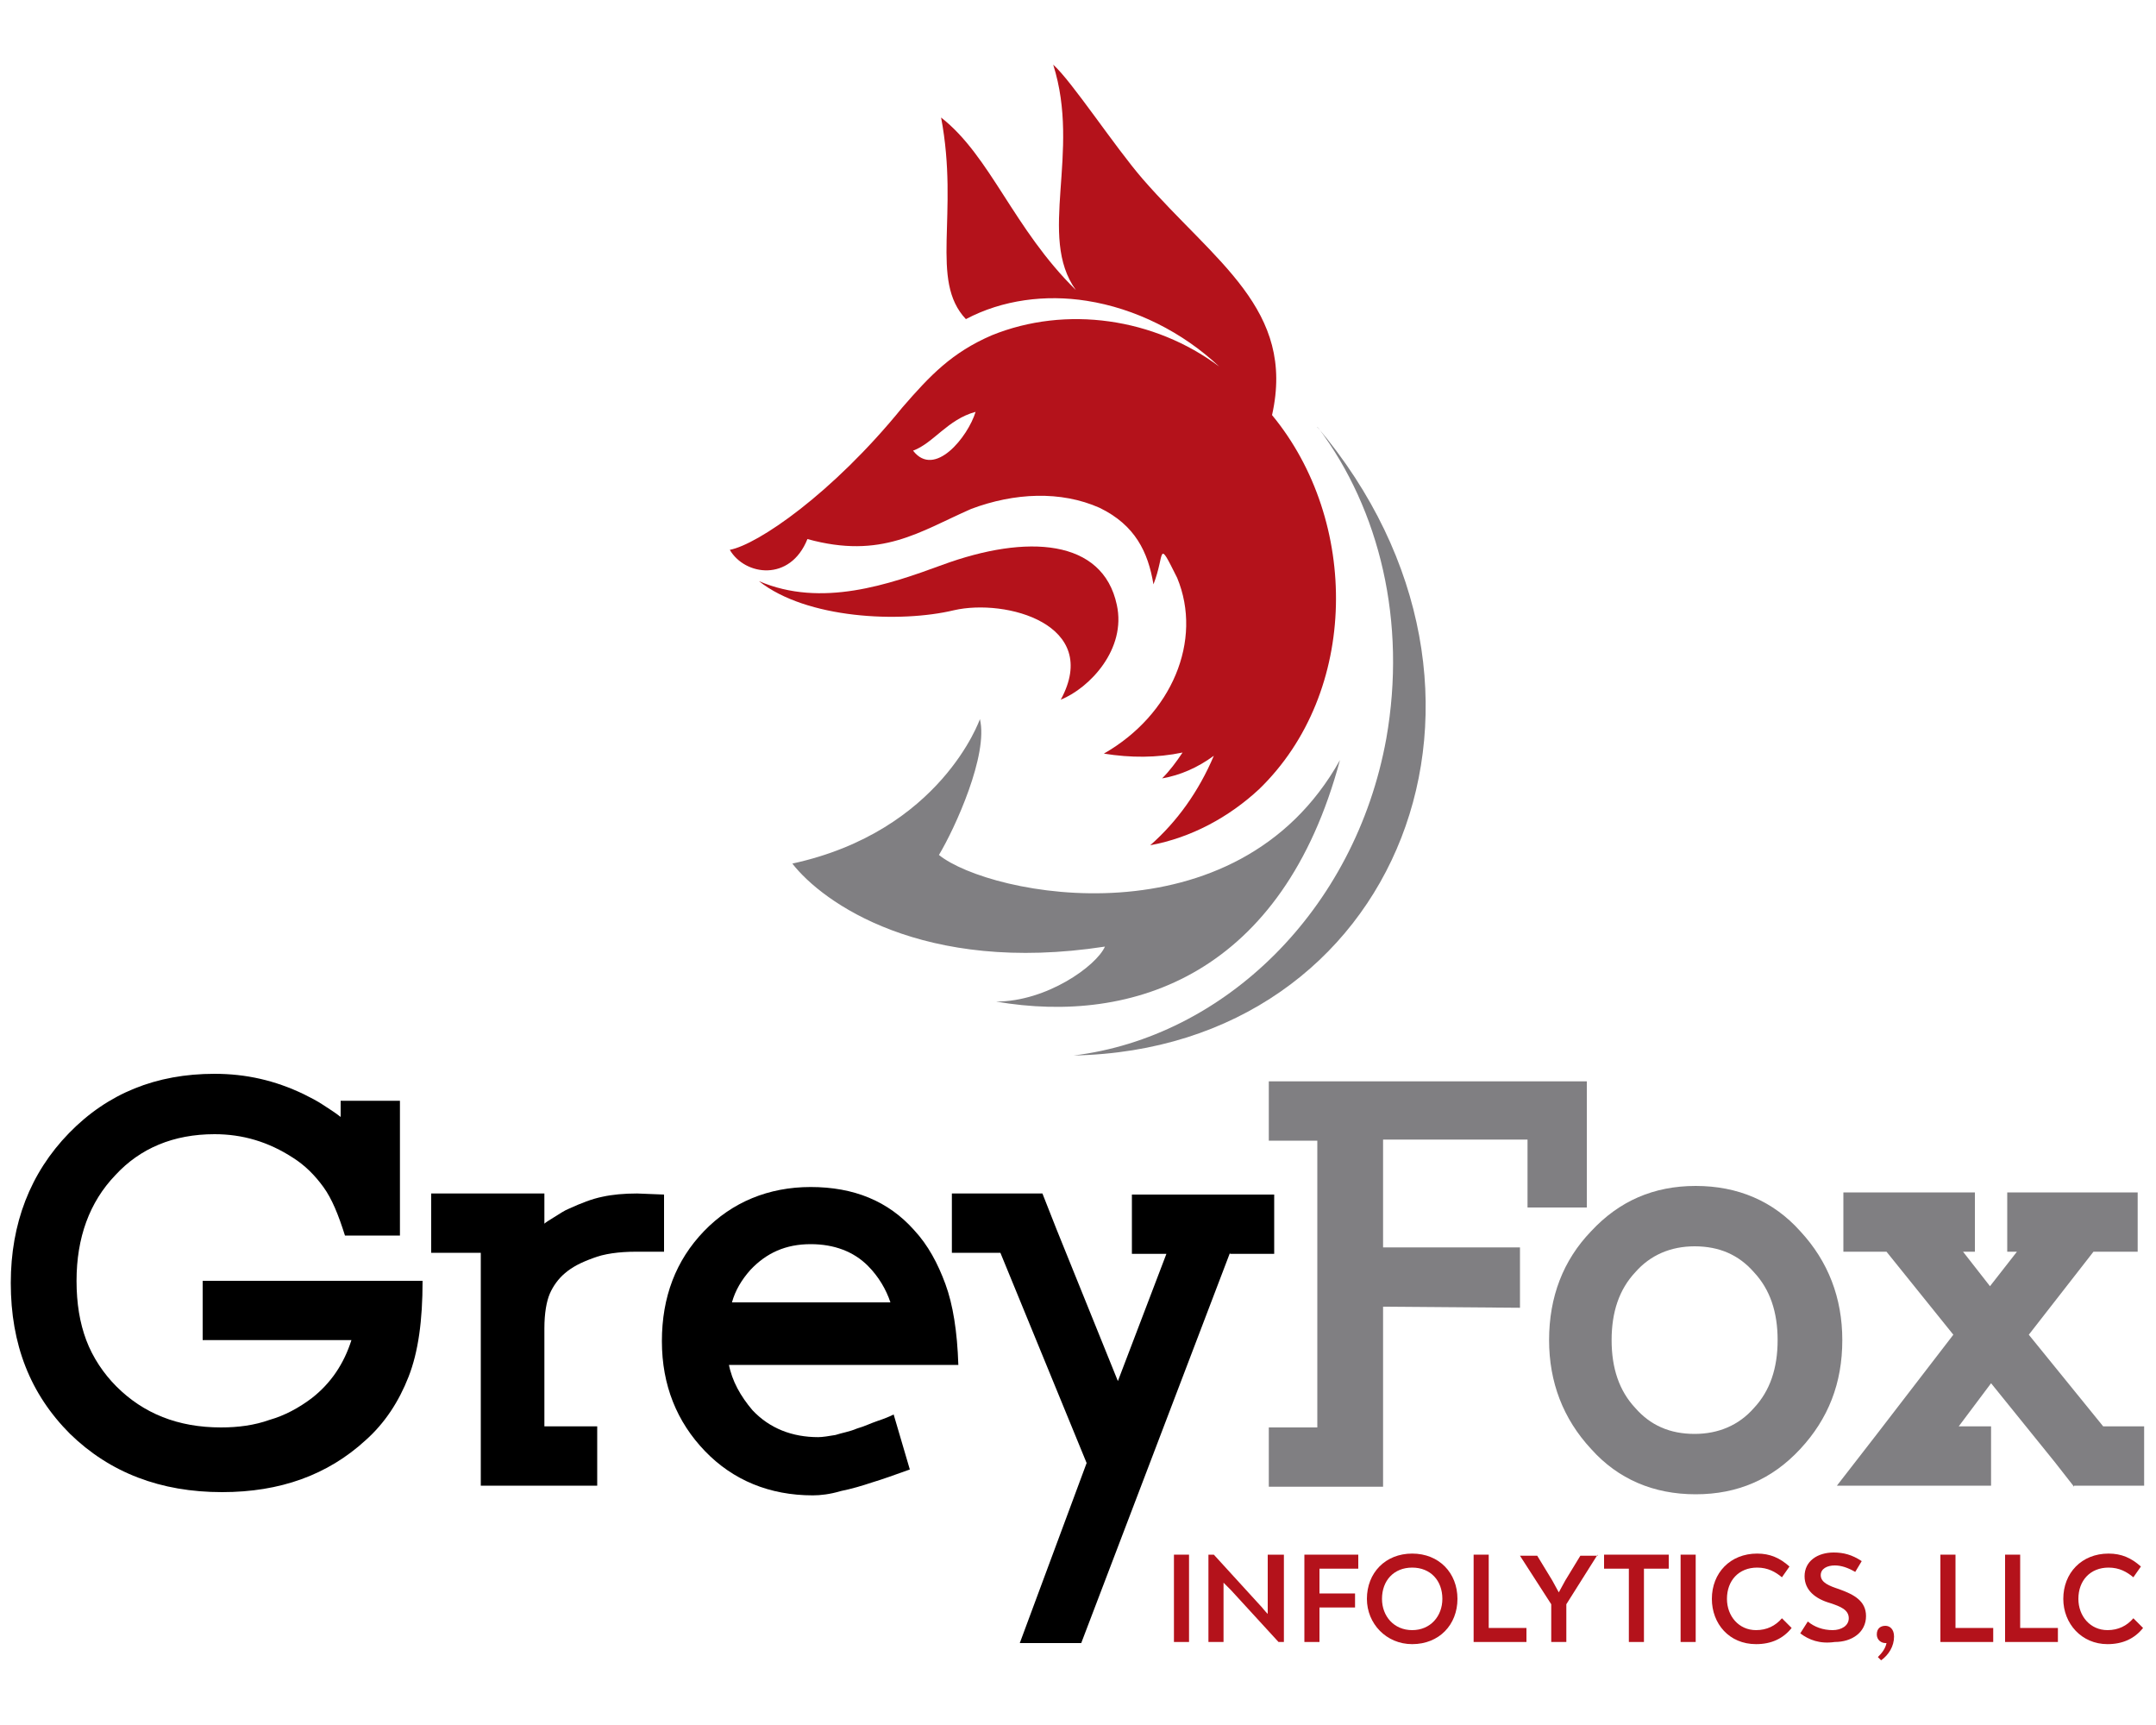 <?xml version="1.0" encoding="utf-8"?>
<!-- Generator: Adobe Illustrator 24.3.0, SVG Export Plug-In . SVG Version: 6.00 Build 0)  -->
<svg version="1.0" id="Layer_1" xmlns="http://www.w3.org/2000/svg" xmlns:xlink="http://www.w3.org/1999/xlink" x="0px" y="0px"
	 viewBox="0 0 200 160" style="enable-background:new 0 0 200 160;" xml:space="preserve">
<style type="text/css">
	.st0{fill:#807F82;}
	.st1{fill-rule:evenodd;clip-rule:evenodd;fill:#B4121B;}
	.st2{fill-rule:evenodd;clip-rule:evenodd;fill:#807F82;}
	.st3{fill:#B4121B;}
</style>
<g>
	<g>
		<path d="M37.9,127.7c-0.9,2.3-2.2,4.3-4,5.9c-3.5,3.2-7.9,4.8-13.3,4.8c-5.7,0-10.4-1.8-14.1-5.4c-3.7-3.7-5.5-8.3-5.5-14
			c0-5.5,1.8-10.2,5.4-13.9c3.6-3.7,8.1-5.5,13.5-5.5c2.9,0,5.6,0.6,8.3,1.9c0.6,0.3,1.2,0.6,1.8,1c0.6,0.4,1.1,0.7,1.6,1.1v-1.5
			h5.5v12.5h-5.1c-0.6-1.9-1.2-3.4-2-4.5c-0.8-1.1-1.7-2-2.8-2.7c-2.3-1.5-4.7-2.2-7.3-2.2c-3.8,0-6.9,1.3-9.2,3.8
			c-2.4,2.5-3.6,5.8-3.6,9.8c0,2.1,0.3,3.9,0.9,5.5c0.6,1.6,1.6,3.1,2.8,4.3c2.5,2.5,5.7,3.8,9.7,3.8c1.6,0,3.1-0.2,4.5-0.7
			c1.4-0.4,2.7-1.1,3.9-2c1.8-1.4,3-3.2,3.7-5.4H18.8v-5.5h20.4C39.2,122.5,38.8,125.4,37.9,127.7z"/>
		<path d="M59,116.1c-1.6,0-3,0.2-4,0.6c-1.1,0.4-1.9,0.8-2.6,1.4c-0.6,0.5-1.1,1.2-1.4,1.9c-0.3,0.7-0.5,1.8-0.5,3.2v9.1h4.9v5.5
			H44.6V134v-17.8h-4.6v-5.5h10.5v2.8c0.1-0.1,0.4-0.3,0.9-0.6c0.5-0.3,0.9-0.6,1.4-0.8c1.1-0.5,2.1-0.9,3.1-1.1
			c0.9-0.2,2-0.3,3.2-0.3l2.5,0.1v5.3H59z"/>
		<path d="M67.6,126.5c0.3,1.6,1.1,3,2.2,4.3c1.6,1.7,3.7,2.5,6.1,2.5c0.4,0,1-0.1,1.6-0.2c0.6-0.2,1.3-0.3,2-0.6
			c0.7-0.2,1.3-0.5,1.9-0.7c0.6-0.2,1.1-0.4,1.5-0.6l1.5,5.1c-1.4,0.5-2.5,0.9-3.5,1.2c-0.9,0.3-1.9,0.6-2.9,0.8
			c-1,0.3-1.9,0.4-2.6,0.4c-4,0-7.4-1.4-10-4.1c-2.6-2.7-4-6.1-4-10.2c0-4.1,1.3-7.5,3.9-10.2c2.6-2.7,6-4.1,9.9-4.1
			c4,0,7.2,1.3,9.6,4c1.3,1.4,2.2,3.1,2.9,5c0.7,1.9,1.1,4.4,1.2,7.5H67.6z M80.5,117.4c-1.3-1.3-3.1-2-5.3-2
			c-2.3,0-4.1,0.8-5.6,2.4c-0.8,0.9-1.4,1.9-1.7,3h14.7C82.2,119.6,81.5,118.4,80.5,117.4z"/>
		<path d="M114.1,116.2l-13.8,36.2h-5.7l6.2-16.7l-8-19.5h-4.5v-5.5h8.4l1.3,3.3l5.7,14.1l4.5-11.8H105v-5.5h13.2v5.5H114.1z"/>
	</g>
	<g>
		<path class="st0" d="M141.7,111.8v-6.1h-13.4v10H141v5.6l-12.7-0.1V134v3.9h-10.6v-5.5h4.5v-26.6h-4.5v-5.5h29.5v11.7H141.7z"/>
		<path class="st0" d="M167,134.4c-2.6,2.8-5.8,4.2-9.7,4.2c-3.9,0-7.2-1.4-9.7-4.2c-2.6-2.8-3.9-6.2-3.9-10.1c0-4,1.3-7.4,3.9-10.1
			c2.6-2.8,5.8-4.2,9.7-4.2c3.9,0,7.2,1.4,9.7,4.2c2.6,2.8,3.9,6.2,3.9,10.1C170.9,128.3,169.6,131.6,167,134.4z M162.7,118
			c-1.4-1.6-3.2-2.4-5.5-2.4c-2.2,0-4.1,0.8-5.5,2.4c-1.5,1.6-2.2,3.7-2.2,6.3c0,2.6,0.7,4.7,2.2,6.3c1.4,1.6,3.2,2.4,5.5,2.4
			c2.2,0,4.1-0.8,5.5-2.4c1.5-1.6,2.2-3.7,2.2-6.3C164.9,121.7,164.2,119.6,162.7,118z"/>
		<path class="st0" d="M192.4,137.9l-1.8-2.3l-5.9-7.3l-3,4h3v5.5h-14.3l3.8-4.9l7-9.1l-6.2-7.7h-4v-5.5h12.2v5.5h-1.1l2.5,3.2
			l2.5-3.2h-0.9v-5.5h12.1v5.5h-4.1l-6,7.7l6.9,8.5h3.8v5.5H192.4z"/>
	</g>
	<g>
		<g>
			<path class="st1" d="M87.4,52.4c-4.9,1.8-11.2,4-17,1.5c4.4,3.5,13.1,3.9,18.1,2.7c4.8-1.1,13.7,1.3,9.9,8.3
				c2.7-1.1,6.1-4.7,5.2-8.8C102.3,50,95.3,49.5,87.4,52.4z"/>
			<path class="st1" d="M116.8,73.2c9.3-9,9.3-24.9,1.2-34.7c2.2-9.8-5.3-14.2-12-21.9c-2.6-3-6.6-9.1-8.3-10.6
				c2.6,8.2-1.5,15.9,2.1,20.9c-5.8-5.7-7.9-12.4-12.5-16c1.7,9-1.1,15.1,2.3,18.7c3.4-1.8,7.4-2.3,11.2-1.7
				c4.5,0.7,8.9,2.9,12.3,6.1c-6-4.5-14.2-5.7-21.1-2.9c-3.7,1.6-5.7,3.7-8.3,6.7c-6.5,8-13.4,12.7-16,13.2c1.4,2.4,5.6,3,7.2-1
				c6.9,1.9,10.4-0.7,15.2-2.8c4-1.5,8.3-1.7,11.9-0.1c3.3,1.6,4.5,4.1,5,7.1c1.1-2.8,0.3-4.4,2.2-0.6c2.4,5.8-0.5,12.7-6.8,16.3
				c2.5,0.4,4.9,0.4,7.3-0.1c-0.6,0.9-1.2,1.7-1.9,2.4c1.7-0.3,3.3-1,4.8-2.1c-1.4,3.3-3.4,6.1-5.9,8.3
				C110.5,77.7,114,75.8,116.8,73.2z M84.7,41.8c1.9-0.7,3.2-2.9,5.8-3.6C89.8,40.5,86.7,44.4,84.7,41.8z"/>
		</g>
		<g>
			<path class="st0" d="M90.9,66.7c0,0-3.6,10.4-17.4,13.4c2.8,3.6,12.1,10.3,29,7.7c-0.8,1.8-5.4,5.1-10.1,5.1
				c12.8,2.2,26.6-2.6,31.9-22.4c-9.6,17.2-32.5,12.6-37.2,8.8C88.6,76.8,91.7,70,90.9,66.7z"/>
			<path class="st2" d="M122.2,39.6c0,0,0,0.1,0.1,0.1c5.7,7.6,8.2,18,6.3,28.8c-2.9,16-15.1,27.7-29,29.4c0,0,0,0,0,0
				C129.8,97.3,142.9,64.1,122.2,39.6z"/>
		</g>
	</g>
	<g>
		<g>
			<path class="st3" d="M108.9,144.2h1.4v8.1h-1.4V144.2z"/>
			<path class="st3" d="M119.1,144.2v8.1h-0.5l-4.4-4.8c-0.2-0.2-0.5-0.5-0.7-0.7c0,0.3,0,0.6,0,0.9v4.6h-1.4v-8.1h0.5l4.2,4.6
				c0.3,0.3,0.5,0.6,0.8,0.9c0-0.4,0-0.7,0-1.1v-4.4H119.1z"/>
			<path class="st3" d="M121,144.2h5v1.3h-3.6v2.3h3.3v1.3h-3.3v3.2H121V144.2z"/>
			<path class="st3" d="M126.8,148.3c0-2.4,1.7-4.2,4.2-4.2c2.5,0,4.2,1.8,4.2,4.2c0,2.4-1.7,4.2-4.2,4.2
				C128.6,152.5,126.8,150.6,126.8,148.3z M133.8,148.3c0-1.7-1.1-2.9-2.8-2.9c-1.7,0-2.8,1.2-2.8,2.9c0,1.6,1.1,2.9,2.8,2.9
				C132.7,151.2,133.8,149.9,133.8,148.3z"/>
			<path class="st3" d="M136.7,144.2h1.4v6.8h3.5v1.3h-4.9V144.2z"/>
			<path class="st3" d="M148.2,144.2L148.2,144.2l-2.9,4.6v3.5h-1.4v-3.5l-2.9-4.5v0h1.6l1.4,2.3c0.2,0.4,0.4,0.7,0.6,1.1
				c0.2-0.4,0.4-0.7,0.6-1.1l1.4-2.3H148.2z"/>
			<path class="st3" d="M154.8,145.5h-2.3v6.8h-1.4v-6.8h-2.3v-1.3h6V145.5z"/>
			<path class="st3" d="M155.9,144.2h1.4v8.1h-1.4V144.2z"/>
			<path class="st3" d="M158.8,148.3c0-2.4,1.7-4.2,4.2-4.2c1.2,0,2.1,0.4,3,1.2l-0.7,1c-0.6-0.5-1.3-0.9-2.3-0.9
				c-1.7,0-2.8,1.2-2.8,2.9c0,1.6,1.1,2.9,2.7,2.9c1,0,1.8-0.4,2.4-1.1l0.9,0.9c-0.8,1-1.9,1.5-3.3,1.5
				C160.4,152.5,158.8,150.6,158.8,148.3z"/>
			<path class="st3" d="M167,151.5l0.7-1.1c0.6,0.5,1.4,0.8,2.3,0.8c0.8,0,1.5-0.4,1.5-1.1c0-0.8-0.8-1.1-1.7-1.4
				c-1.4-0.4-2.4-1.2-2.4-2.5c0-1.4,1.2-2.2,2.7-2.2c0.9,0,1.7,0.2,2.6,0.8l-0.6,1c-0.7-0.4-1.3-0.6-1.9-0.6c-0.7,0-1.3,0.3-1.3,0.9
				c0,0.7,0.8,1,1.7,1.3c1.4,0.5,2.5,1.1,2.5,2.5c0,1.5-1.3,2.4-2.9,2.4C168.8,152.5,167.8,152.1,167,151.5z"/>
			<path class="st3" d="M175.7,151.8c0,0.9-0.5,1.7-1.2,2.2l-0.3-0.3c0.4-0.4,0.7-0.8,0.8-1.3h-0.1c-0.4,0-0.8-0.3-0.8-0.8
				c0-0.6,0.4-0.8,0.8-0.8C175.3,150.8,175.7,151.1,175.7,151.8z"/>
			<path class="st3" d="M180,144.2h1.4v6.8h3.5v1.3H180V144.2z"/>
			<path class="st3" d="M186,144.2h1.4v6.8h3.5v1.3H186V144.2z"/>
			<path class="st3" d="M191.4,148.3c0-2.4,1.7-4.2,4.2-4.2c1.2,0,2.1,0.4,3,1.2l-0.7,1c-0.6-0.5-1.3-0.9-2.3-0.9
				c-1.7,0-2.8,1.2-2.8,2.9c0,1.6,1.1,2.9,2.7,2.9c1,0,1.8-0.4,2.4-1.1l0.9,0.9c-0.8,1-1.9,1.5-3.3,1.5
				C193.1,152.5,191.4,150.6,191.4,148.3z"/>
		</g>
	</g>
</g>
</svg>
